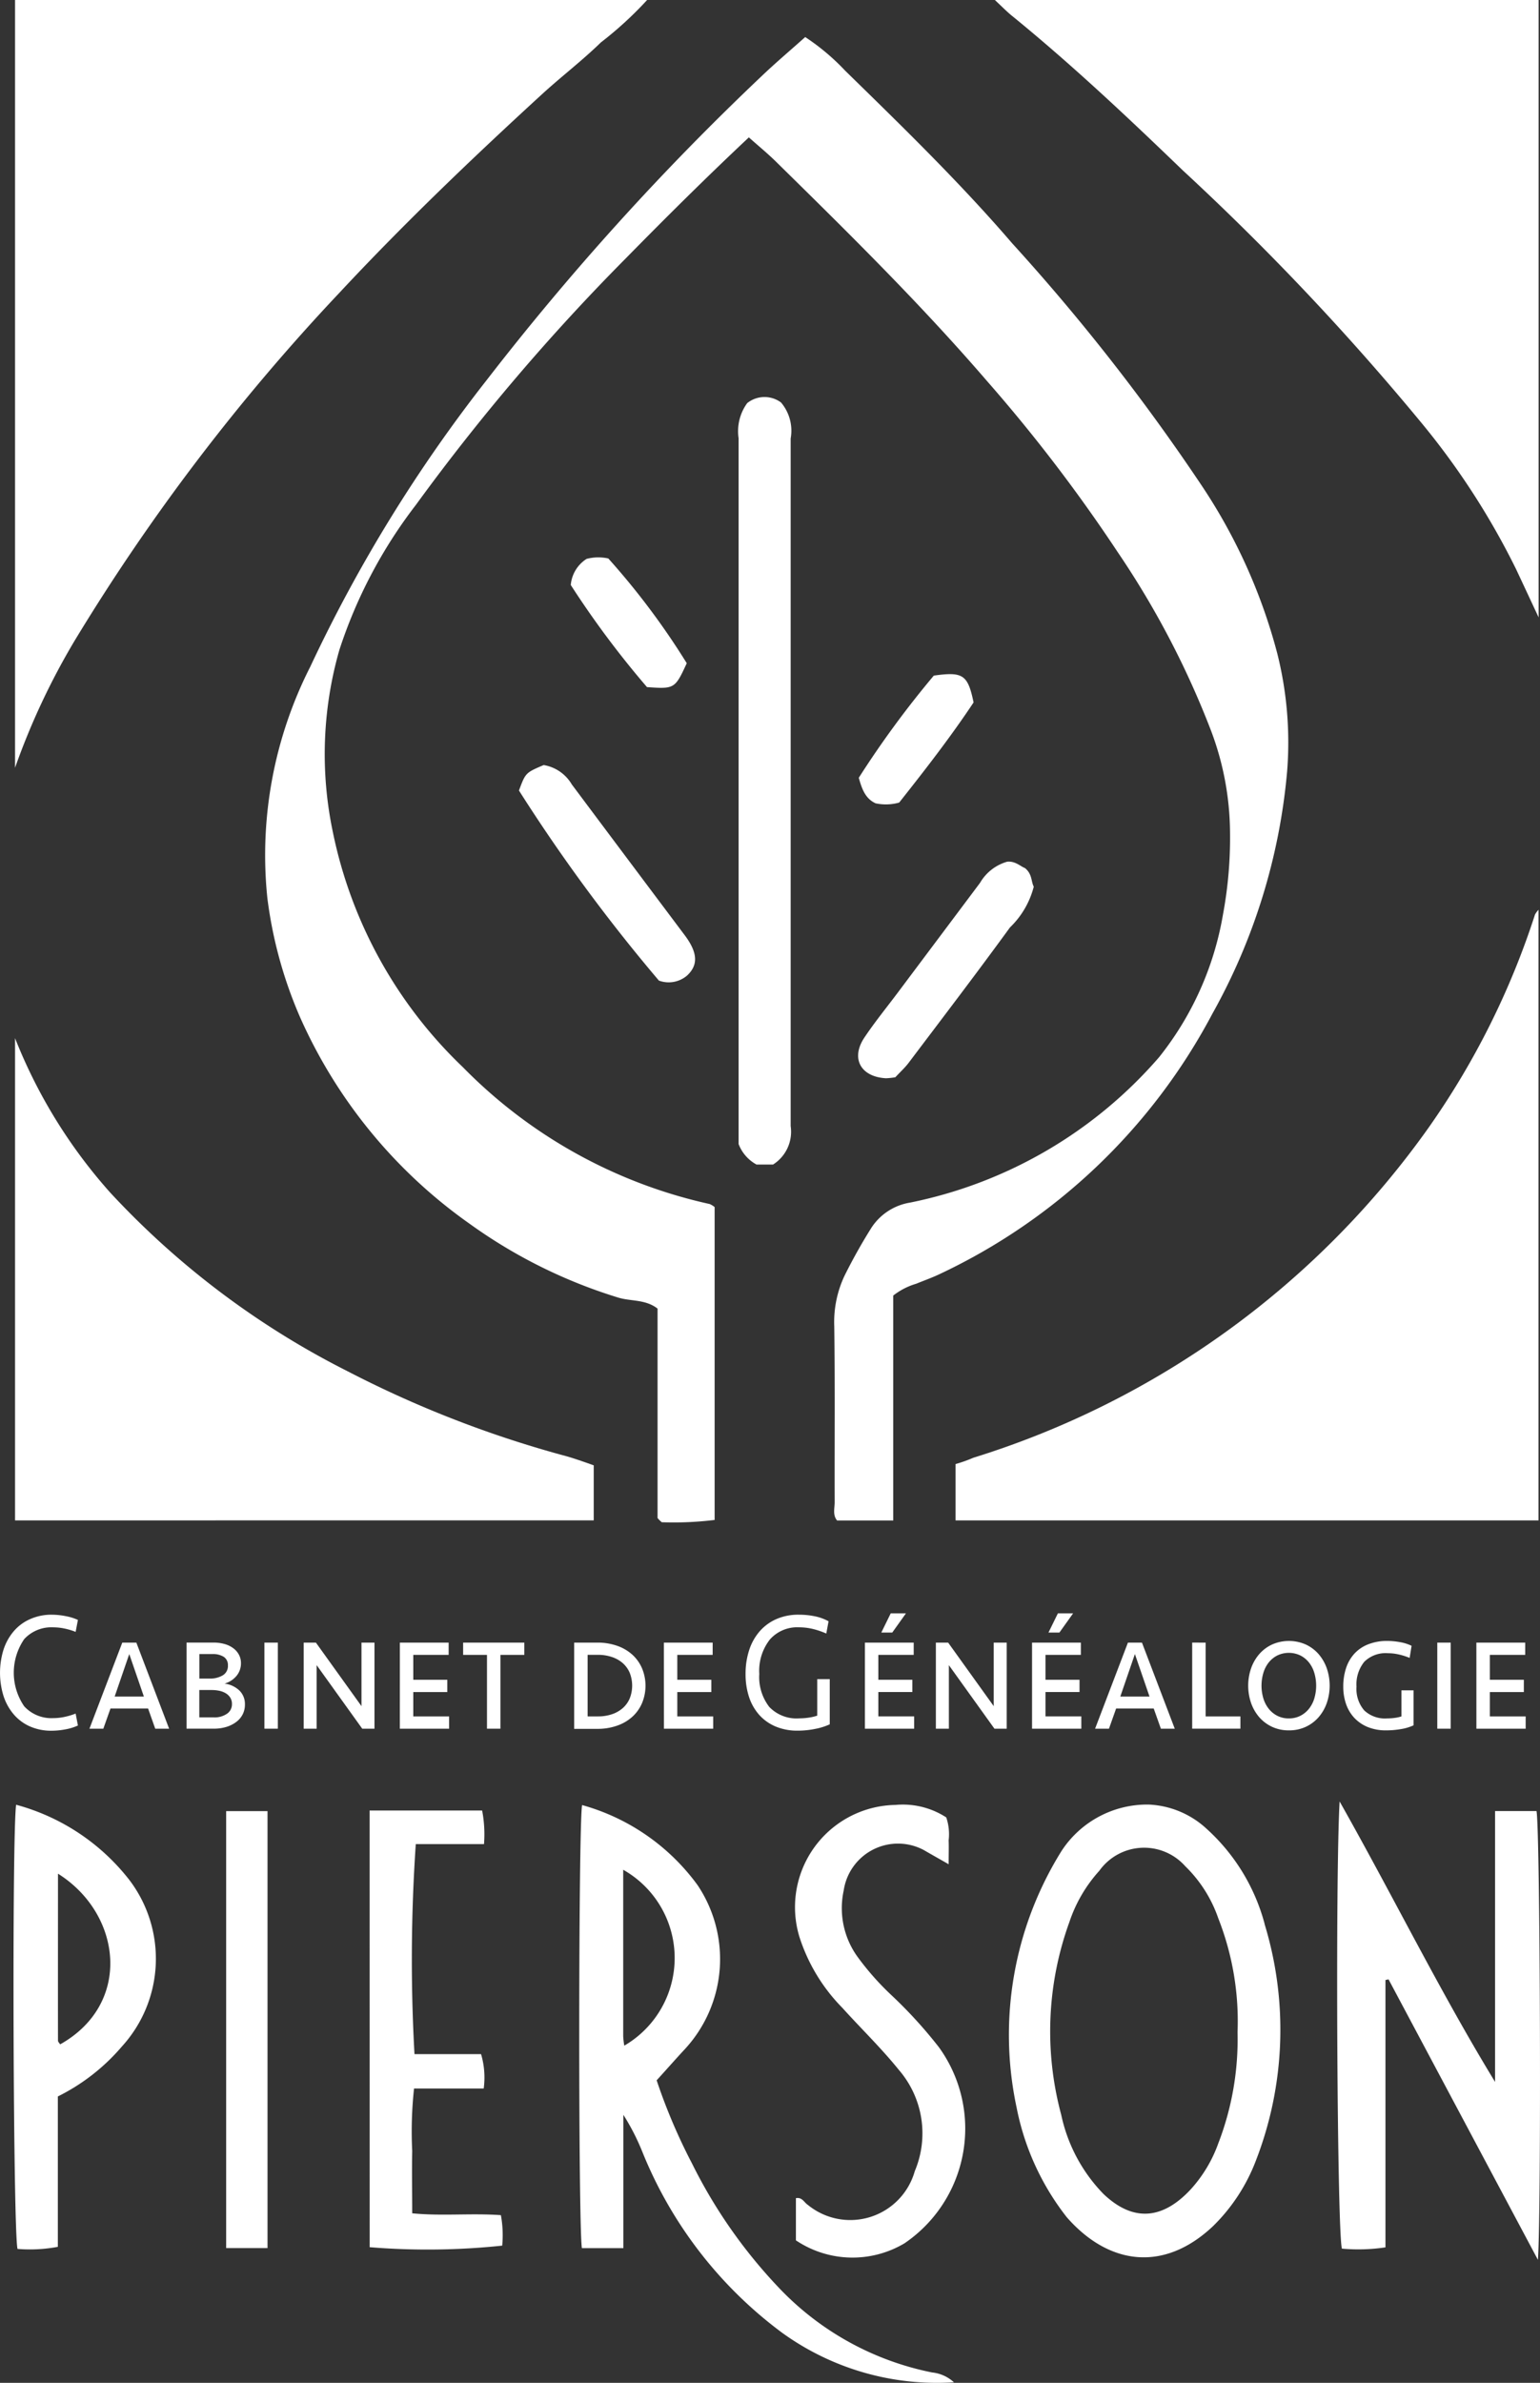 <?xml version="1.0" encoding="UTF-8"?> <svg xmlns="http://www.w3.org/2000/svg" width="67.576" height="104.492" viewBox="0 0 67.576 104.492"><rect x="0" y="0" width="67.576" height="104.492" fill="#333333" stroke="none"/><g transform="translate(0.593)"><path d="M405.064,907.449c-1.893,1.776-3.659,3.533-5.406,5.31a93.2,93.2,0,0,0-9.2,10.8,21.143,21.143,0,0,0-3.36,6.359,16.57,16.57,0,0,0-.287,8,19.7,19.7,0,0,0,5.7,10.3,21.72,21.72,0,0,0,10.836,6.006.948.948,0,0,1,.216.133v13.72a14.719,14.719,0,0,1-2.323.1c-.072-.068-.1-.09-.121-.116s-.061-.055-.061-.083q0-4.589,0-9.169c-.537-.416-1.169-.312-1.725-.483a22.333,22.333,0,0,1-6.523-3.238,22,22,0,0,1-7.442-9.063,19,19,0,0,1-1.432-5.218,18.235,18.235,0,0,1,1.885-10.15,65.119,65.119,0,0,1,7.734-12.559,116.712,116.712,0,0,1,12.067-13.333c.607-.58,1.249-1.121,1.915-1.716a9.825,9.825,0,0,1,1.755,1.477c2.513,2.455,5.032,4.9,7.327,7.568a90.574,90.574,0,0,1,8.344,10.666,24.369,24.369,0,0,1,3.287,7.314,16,16,0,0,1,.433,5.185,26.519,26.519,0,0,1-3.277,10.615,26.093,26.093,0,0,1-12.031,11.45c-.315.146-.643.261-.965.394a3.013,3.013,0,0,0-1.01.519V968.1h-2.465c-.2-.241-.105-.534-.106-.8-.008-2.569.017-5.137-.017-7.706a4.755,4.755,0,0,1,.454-2.233,24.057,24.057,0,0,1,1.178-2.1,2.5,2.5,0,0,1,1.693-1.1,19.569,19.569,0,0,0,10.928-6.376,13.7,13.7,0,0,0,2.8-6.236,18.324,18.324,0,0,0,.313-3.656,12.825,12.825,0,0,0-.823-4.4,38.54,38.54,0,0,0-4.113-7.868,69.994,69.994,0,0,0-5.735-7.5c-2.894-3.357-6.044-6.461-9.2-9.56C405.93,908.188,405.523,907.856,405.064,907.449Z" transform="translate(-372.797 -901.424)" fill="#fff"></path><path d="M369.746,934.632V900.963h27.736a16.118,16.118,0,0,1-2.029,1.86c-.826.805-1.75,1.507-2.6,2.287-3.056,2.8-6.048,5.662-8.874,8.692a90.644,90.644,0,0,0-11.615,15.251A31.036,31.036,0,0,0,369.746,934.632Z" transform="translate(-369.679 -900.963)" fill="#fff"></path><path d="M425,900.963h23.86v27.073c-.332-.711-.677-1.449-.985-2.106a32.881,32.881,0,0,0-4.146-6.411,113.254,113.254,0,0,0-10.477-11.079c-2.421-2.332-4.871-4.641-7.481-6.767C425.553,901.5,425.359,901.3,425,900.963Z" transform="translate(-381.938 -900.963)" fill="#fff"></path><path d="M422.786,979.014v-2.472a6.22,6.22,0,0,0,.78-.277,38.45,38.45,0,0,0,19.991-14.495,34.808,34.808,0,0,0,4.655-9.326,1.022,1.022,0,0,1,.153-.208v26.778Z" transform="translate(-381.448 -912.34)" fill="#fff"></path><path d="M369.746,980.619V959.471a22.626,22.626,0,0,0,4.183,6.78,36.706,36.706,0,0,0,10.41,7.828,47.929,47.929,0,0,0,9.6,3.725c.39.107,1.2.4,1.2.4v2.413Z" transform="translate(-369.679 -913.946)" fill="#fff"></path><path d="M453.115,1022.589l-6.555-12.3-.135.029v11.723a8.005,8.005,0,0,1-1.912.056c-.209-.825-.292-16.241-.1-19.609,2.367,4.188,4.4,8.333,6.822,12.3v-11.88h1.818C453.211,1003.736,453.271,1020.239,453.115,1022.589Z" transform="translate(-386.223 -923.49)" fill="#fff"></path><path d="M412.06,956.993h-.724a1.719,1.719,0,0,1-.787-.9v-.8q0-15.076,0-30.152a2.094,2.094,0,0,1,.377-1.538,1.216,1.216,0,0,1,1.485-.028,1.915,1.915,0,0,1,.423,1.579q0,7.539,0,15.077t0,15.077A1.7,1.7,0,0,1,412.06,956.993Z" transform="translate(-378.732 -905.925)" fill="#fff"></path><path d="M420.37,1003.231a2.276,2.276,0,0,1,.105,1.007c.012.309,0,.619,0,1.047-.434-.248-.761-.431-1.084-.619a2.408,2.408,0,0,0-3.521,1.771,3.643,3.643,0,0,0,.591,2.885,12.017,12.017,0,0,0,1.532,1.731,20,20,0,0,1,2.053,2.254,6.083,6.083,0,0,1-1.507,8.6,4.462,4.462,0,0,1-4.766-.129v-1.85c.278-.051.36.189.521.293a2.94,2.94,0,0,0,4.694-1.475,4.259,4.259,0,0,0-.7-4.445c-.774-.959-1.658-1.811-2.481-2.723a7.827,7.827,0,0,1-1.882-3.113,4.484,4.484,0,0,1,4.217-5.781A3.5,3.5,0,0,1,420.37,1003.231Z" transform="translate(-379.441 -923.534)" fill="#fff"></path><path d="M389.741,1003h4.938a5.47,5.47,0,0,1,.082,1.471h-2.993a74.18,74.18,0,0,0-.057,9.211h2.921a3.606,3.606,0,0,1,.116,1.509h-3.057a17.463,17.463,0,0,0-.08,2.739c-.018.878,0,1.757,0,2.732,1.288.129,2.574-.012,3.891.081a4.882,4.882,0,0,1,.058,1.337,31.281,31.281,0,0,1-5.815.068Z" transform="translate(-374.116 -923.604)" fill="#fff"></path><path d="M383.466,1022.195h-1.815v-19.161h1.815Z" transform="translate(-372.32 -923.612)" fill="#fff"></path><path d="M404.306,953.532a75.035,75.035,0,0,1-6.142-8.336c.29-.778.29-.778,1.085-1.117a1.765,1.765,0,0,1,1.233.849q2.475,3.31,4.957,6.615c.571.763.6,1.306.1,1.769A1.244,1.244,0,0,1,404.306,953.532Z" transform="translate(-375.985 -910.53)" fill="#fff"></path><path d="M418.924,958.977a3.176,3.176,0,0,1-.41.044c-1.113-.061-1.558-.871-.949-1.783.445-.666.953-1.29,1.435-1.931q1.82-2.427,3.639-4.853a2.022,2.022,0,0,1,1.19-.929c.362-.038.591.21.782.278.326.265.265.586.387.816a3.782,3.782,0,0,1-1.045,1.789c-1.456,2-2.956,3.964-4.446,5.937C419.34,958.565,419.131,958.754,418.924,958.977Z" transform="translate(-380.229 -911.737)" fill="#fff"></path><path d="M419.1,944.588a2.147,2.147,0,0,1-1.035.033c-.422-.194-.589-.57-.738-1.12a42.628,42.628,0,0,1,3.292-4.48c1.28-.181,1.492-.04,1.745,1.176C421.359,941.711,420.211,943.185,419.1,944.588Z" transform="translate(-380.236 -909.394)" fill="#fff"></path><path d="M406.175,937.017c-.517,1.12-.537,1.132-1.745,1.047a40.868,40.868,0,0,1-3.344-4.477,1.507,1.507,0,0,1,.693-1.145,2.025,2.025,0,0,1,.954-.019A32.43,32.43,0,0,1,406.175,937.017Z" transform="translate(-376.633 -907.933)" fill="#fff"></path><path d="M417.046,1027.573a12.7,12.7,0,0,1-6.757-3.75,22.207,22.207,0,0,1-3.774-5.408,25.086,25.086,0,0,1-1.555-3.653c.456-.5.85-.951,1.256-1.386a5.819,5.819,0,0,0,.54-7.173,9.372,9.372,0,0,0-5.067-3.511c-.162.872-.17,18.418-.009,19.429H403.5v-5.845a9.92,9.92,0,0,1,.827,1.609,18.465,18.465,0,0,0,6.152,7.957,11.6,11.6,0,0,0,7.527,2.163A1.674,1.674,0,0,0,417.046,1027.573Zm-13.506-14.33a3.6,3.6,0,0,1-.048-.414c0-2.422,0-4.844,0-7.3A4.445,4.445,0,0,1,403.54,1013.242Z" transform="translate(-376.739 -923.536)" fill="#fff"></path><path d="M437.016,1007.9a8.61,8.61,0,0,0-2.534-4.161,3.994,3.994,0,0,0-2.549-1.074,4.485,4.485,0,0,0-3.827,2.031,15.233,15.233,0,0,0-1.975,11.249,11.3,11.3,0,0,0,2.2,4.813c1.81,2.071,4.231,2.455,6.415.4a8.01,8.01,0,0,0,1.885-2.877,15.864,15.864,0,0,0,.38-10.385Zm-2.022,9.589a5.99,5.99,0,0,1-1.228,2.057c-1.159,1.242-2.451,1.5-3.824.193a7.082,7.082,0,0,1-1.852-3.47,14.056,14.056,0,0,1,.359-8.455,6.324,6.324,0,0,1,1.314-2.247,2.415,2.415,0,0,1,3.768-.2,5.84,5.84,0,0,1,1.449,2.281,12.329,12.329,0,0,1,.847,5A12.684,12.684,0,0,1,434.994,1017.492Z" transform="translate(-382.116 -923.531)" fill="#fff"></path><path d="M374.736,1005.963a9.4,9.4,0,0,0-4.962-3.289c-.187,1.414-.128,18.755.062,19.478a6.636,6.636,0,0,0,1.769-.092v-6.594a8.872,8.872,0,0,0,2.807-2.187A5.709,5.709,0,0,0,374.736,1005.963Zm-3.029,7.219c-.033-.054-.095-.109-.095-.163-.005-2.414,0-4.827,0-7.322C374.417,1007.459,374.883,1011.4,371.706,1013.182Z" transform="translate(-369.66 -923.532)" fill="#fff"></path></g><g transform="translate(0 70.75)"><path d="M371.165,991.964a3.2,3.2,0,0,1,.615.063,2.281,2.281,0,0,1,.537.166l-.1.524a2.963,2.963,0,0,0-.479-.144,2.388,2.388,0,0,0-.5-.055,1.62,1.62,0,0,0-1.277.516,2.6,2.6,0,0,0,0,2.948,1.618,1.618,0,0,0,1.277.517,2.384,2.384,0,0,0,.5-.055,3.038,3.038,0,0,0,.479-.144l.1.523a2.245,2.245,0,0,1-.537.167,3.265,3.265,0,0,1-.615.062,2.3,2.3,0,0,1-.959-.191,2,2,0,0,1-.71-.531,2.366,2.366,0,0,1-.443-.8,3.436,3.436,0,0,1,0-2.035,2.362,2.362,0,0,1,.443-.8,1.993,1.993,0,0,1,.71-.531A2.286,2.286,0,0,1,371.165,991.964Z" transform="translate(-368.898 -991.906)" fill="#fff"></path><path d="M377.438,997.312h-.609l-.314-.885h-1.65l-.314.885h-.609l1.441-3.775H376Zm-2.39-1.408h1.283l-.642-1.865Z" transform="translate(-370.017 -992.255)" fill="#fff"></path><path d="M381.98,996.257a.926.926,0,0,1-.095.42.953.953,0,0,1-.275.331,1.394,1.394,0,0,1-.432.222,1.862,1.862,0,0,1-.567.081h-1.192v-3.775h1.18a1.733,1.733,0,0,1,.5.066,1.146,1.146,0,0,1,.38.188.853.853,0,0,1,.243.287.788.788,0,0,1,.085.365.861.861,0,0,1-.186.542,1.065,1.065,0,0,1-.534.351,1.152,1.152,0,0,1,.648.3A.826.826,0,0,1,381.98,996.257Zm-1.552-1.143a1.092,1.092,0,0,0,.577-.14.472.472,0,0,0,.229-.434.425.425,0,0,0-.184-.38.891.891,0,0,0-.5-.121h-.569v1.076Zm.983,1.113a.506.506,0,0,0-.076-.28.592.592,0,0,0-.2-.191.9.9,0,0,0-.282-.107,1.625,1.625,0,0,0-.324-.033h-.55v1.2h.622a.969.969,0,0,0,.593-.16A.5.5,0,0,0,381.411,996.228Z" transform="translate(-371.233 -992.255)" fill="#fff"></path><path d="M384.4,997.312h-.589v-3.775h.589Z" transform="translate(-372.208 -992.255)" fill="#fff"></path><path d="M388.592,997.312l-2-2.786v2.786h-.57v-3.775h.537l2,2.786v-2.786h.57v3.775Z" transform="translate(-372.697 -992.255)" fill="#fff"></path><path d="M391.447,993.537h2.141v.538h-1.552v1.092h1.493v.538h-1.493v1.069h1.572v.538h-2.162Z" transform="translate(-373.901 -992.255)" fill="#fff"></path><path d="M397.7,993.537v.538h-1.048v3.237h-.59v-3.237h-1.047v-.538Z" transform="translate(-374.693 -992.255)" fill="#fff"></path><path d="M401.278,993.537h1.015a2.58,2.58,0,0,1,.871.14,1.946,1.946,0,0,1,.668.391,1.734,1.734,0,0,1,.425.6,1.986,1.986,0,0,1,0,1.519,1.718,1.718,0,0,1-.425.6,1.934,1.934,0,0,1-.668.391,2.559,2.559,0,0,1-.871.141h-1.015Zm1.048,3.236a1.871,1.871,0,0,0,.6-.092,1.38,1.38,0,0,0,.475-.264,1.185,1.185,0,0,0,.31-.422,1.525,1.525,0,0,0,0-1.144,1.192,1.192,0,0,0-.31-.422,1.393,1.393,0,0,0-.475-.263,1.867,1.867,0,0,0-.6-.093h-.458v2.7Z" transform="translate(-376.083 -992.255)" fill="#fff"></path><path d="M406.336,993.537h2.141v.538h-1.552v1.092h1.493v.538h-1.493v1.069H408.5v.538h-2.162Z" transform="translate(-377.205 -992.255)" fill="#fff"></path><path d="M413.287,991.964a3.454,3.454,0,0,1,.7.07,2.14,2.14,0,0,1,.6.218l-.1.538a3.48,3.48,0,0,0-.586-.2,2.6,2.6,0,0,0-.612-.073,1.6,1.6,0,0,0-1.277.534,2.226,2.226,0,0,0-.465,1.512,2.137,2.137,0,0,0,.439,1.446,1.652,1.652,0,0,0,1.317.5,2.8,2.8,0,0,0,.423-.033,2.078,2.078,0,0,0,.363-.085v-1.6h.55v1.98a2.781,2.781,0,0,1-.636.2,3.834,3.834,0,0,1-.773.078,2.439,2.439,0,0,1-.962-.18,2.012,2.012,0,0,1-.721-.508,2.234,2.234,0,0,1-.449-.786,3.166,3.166,0,0,1-.153-1.01,3.312,3.312,0,0,1,.16-1.054,2.352,2.352,0,0,1,.462-.822,2.088,2.088,0,0,1,.733-.534A2.392,2.392,0,0,1,413.287,991.964Z" transform="translate(-378.229 -991.906)" fill="#fff"></path><path d="M417.673,993.171h2.142v.538h-1.552V994.8h1.493v.538h-1.493v1.069h1.572v.539h-2.162Zm.721-.442.412-.84h.668l-.6.84Z" transform="translate(-379.721 -991.889)" fill="#fff"></path><path d="M424.245,997.312l-2-2.786v2.786h-.57v-3.775h.538l2,2.786v-2.786h.57v3.775Z" transform="translate(-380.608 -992.255)" fill="#fff"></path><path d="M427.1,993.171h2.142v.538H427.69V994.8h1.493v.538H427.69v1.069h1.572v.539H427.1Zm.721-.442.412-.84h.668l-.6.84Z" transform="translate(-381.813 -991.889)" fill="#fff"></path><path d="M434.15,997.312h-.609l-.314-.885h-1.65l-.314.885h-.609l1.441-3.775h.616Zm-2.39-1.408h1.283l-.642-1.865Z" transform="translate(-382.601 -992.255)" fill="#fff"></path><path d="M436.721,993.537v3.236h1.526v.538h-2.116v-3.775Z" transform="translate(-383.817 -992.255)" fill="#fff"></path><path d="M441.076,997.364a1.724,1.724,0,0,1-.737-.154,1.7,1.7,0,0,1-.563-.42,1.927,1.927,0,0,1-.36-.623,2.344,2.344,0,0,1,0-1.526,1.928,1.928,0,0,1,.36-.623,1.694,1.694,0,0,1,.563-.42,1.83,1.83,0,0,1,1.474,0,1.7,1.7,0,0,1,.563.42,1.928,1.928,0,0,1,.36.623,2.344,2.344,0,0,1,0,1.526,1.927,1.927,0,0,1-.36.623,1.7,1.7,0,0,1-.563.42A1.724,1.724,0,0,1,441.076,997.364Zm0-.524a1.088,1.088,0,0,0,.5-.114,1.144,1.144,0,0,0,.377-.307,1.36,1.36,0,0,0,.236-.453,1.974,1.974,0,0,0,0-1.124,1.357,1.357,0,0,0-.236-.457,1.152,1.152,0,0,0-.377-.306,1.169,1.169,0,0,0-1.008,0,1.144,1.144,0,0,0-.377.306,1.357,1.357,0,0,0-.236.457,1.957,1.957,0,0,0,0,1.124,1.361,1.361,0,0,0,.236.453,1.137,1.137,0,0,0,.377.307A1.086,1.086,0,0,0,441.076,996.84Z" transform="translate(-384.517 -992.234)" fill="#fff"></path><path d="M446.566,993.442a3.2,3.2,0,0,1,.58.055,1.852,1.852,0,0,1,.5.159l-.085.531a2.881,2.881,0,0,0-.462-.148,2.185,2.185,0,0,0-.494-.058,1.328,1.328,0,0,0-1.035.376,1.572,1.572,0,0,0-.341,1.091,1.44,1.44,0,0,0,.341,1.043,1.326,1.326,0,0,0,1,.349,2.533,2.533,0,0,0,.331-.022,1.567,1.567,0,0,0,.3-.066v-1.143h.531v1.534a2.072,2.072,0,0,1-.54.163,3.787,3.787,0,0,1-.658.058,2.1,2.1,0,0,1-.815-.147,1.69,1.69,0,0,1-.59-.405,1.714,1.714,0,0,1-.36-.608,2.31,2.31,0,0,1-.121-.756,2.554,2.554,0,0,1,.128-.829,1.737,1.737,0,0,1,.374-.633,1.617,1.617,0,0,1,.605-.4A2.249,2.249,0,0,1,446.566,993.442Z" transform="translate(-385.705 -992.234)" fill="#fff"></path><path d="M450.541,997.312h-.589v-3.775h.589Z" transform="translate(-386.883 -992.255)" fill="#fff"></path><path d="M452.157,993.537H454.3v.538h-1.552v1.092h1.492v.538h-1.492v1.069h1.572v.538h-2.162Z" transform="translate(-387.373 -992.255)" fill="#fff"></path></g></svg> 